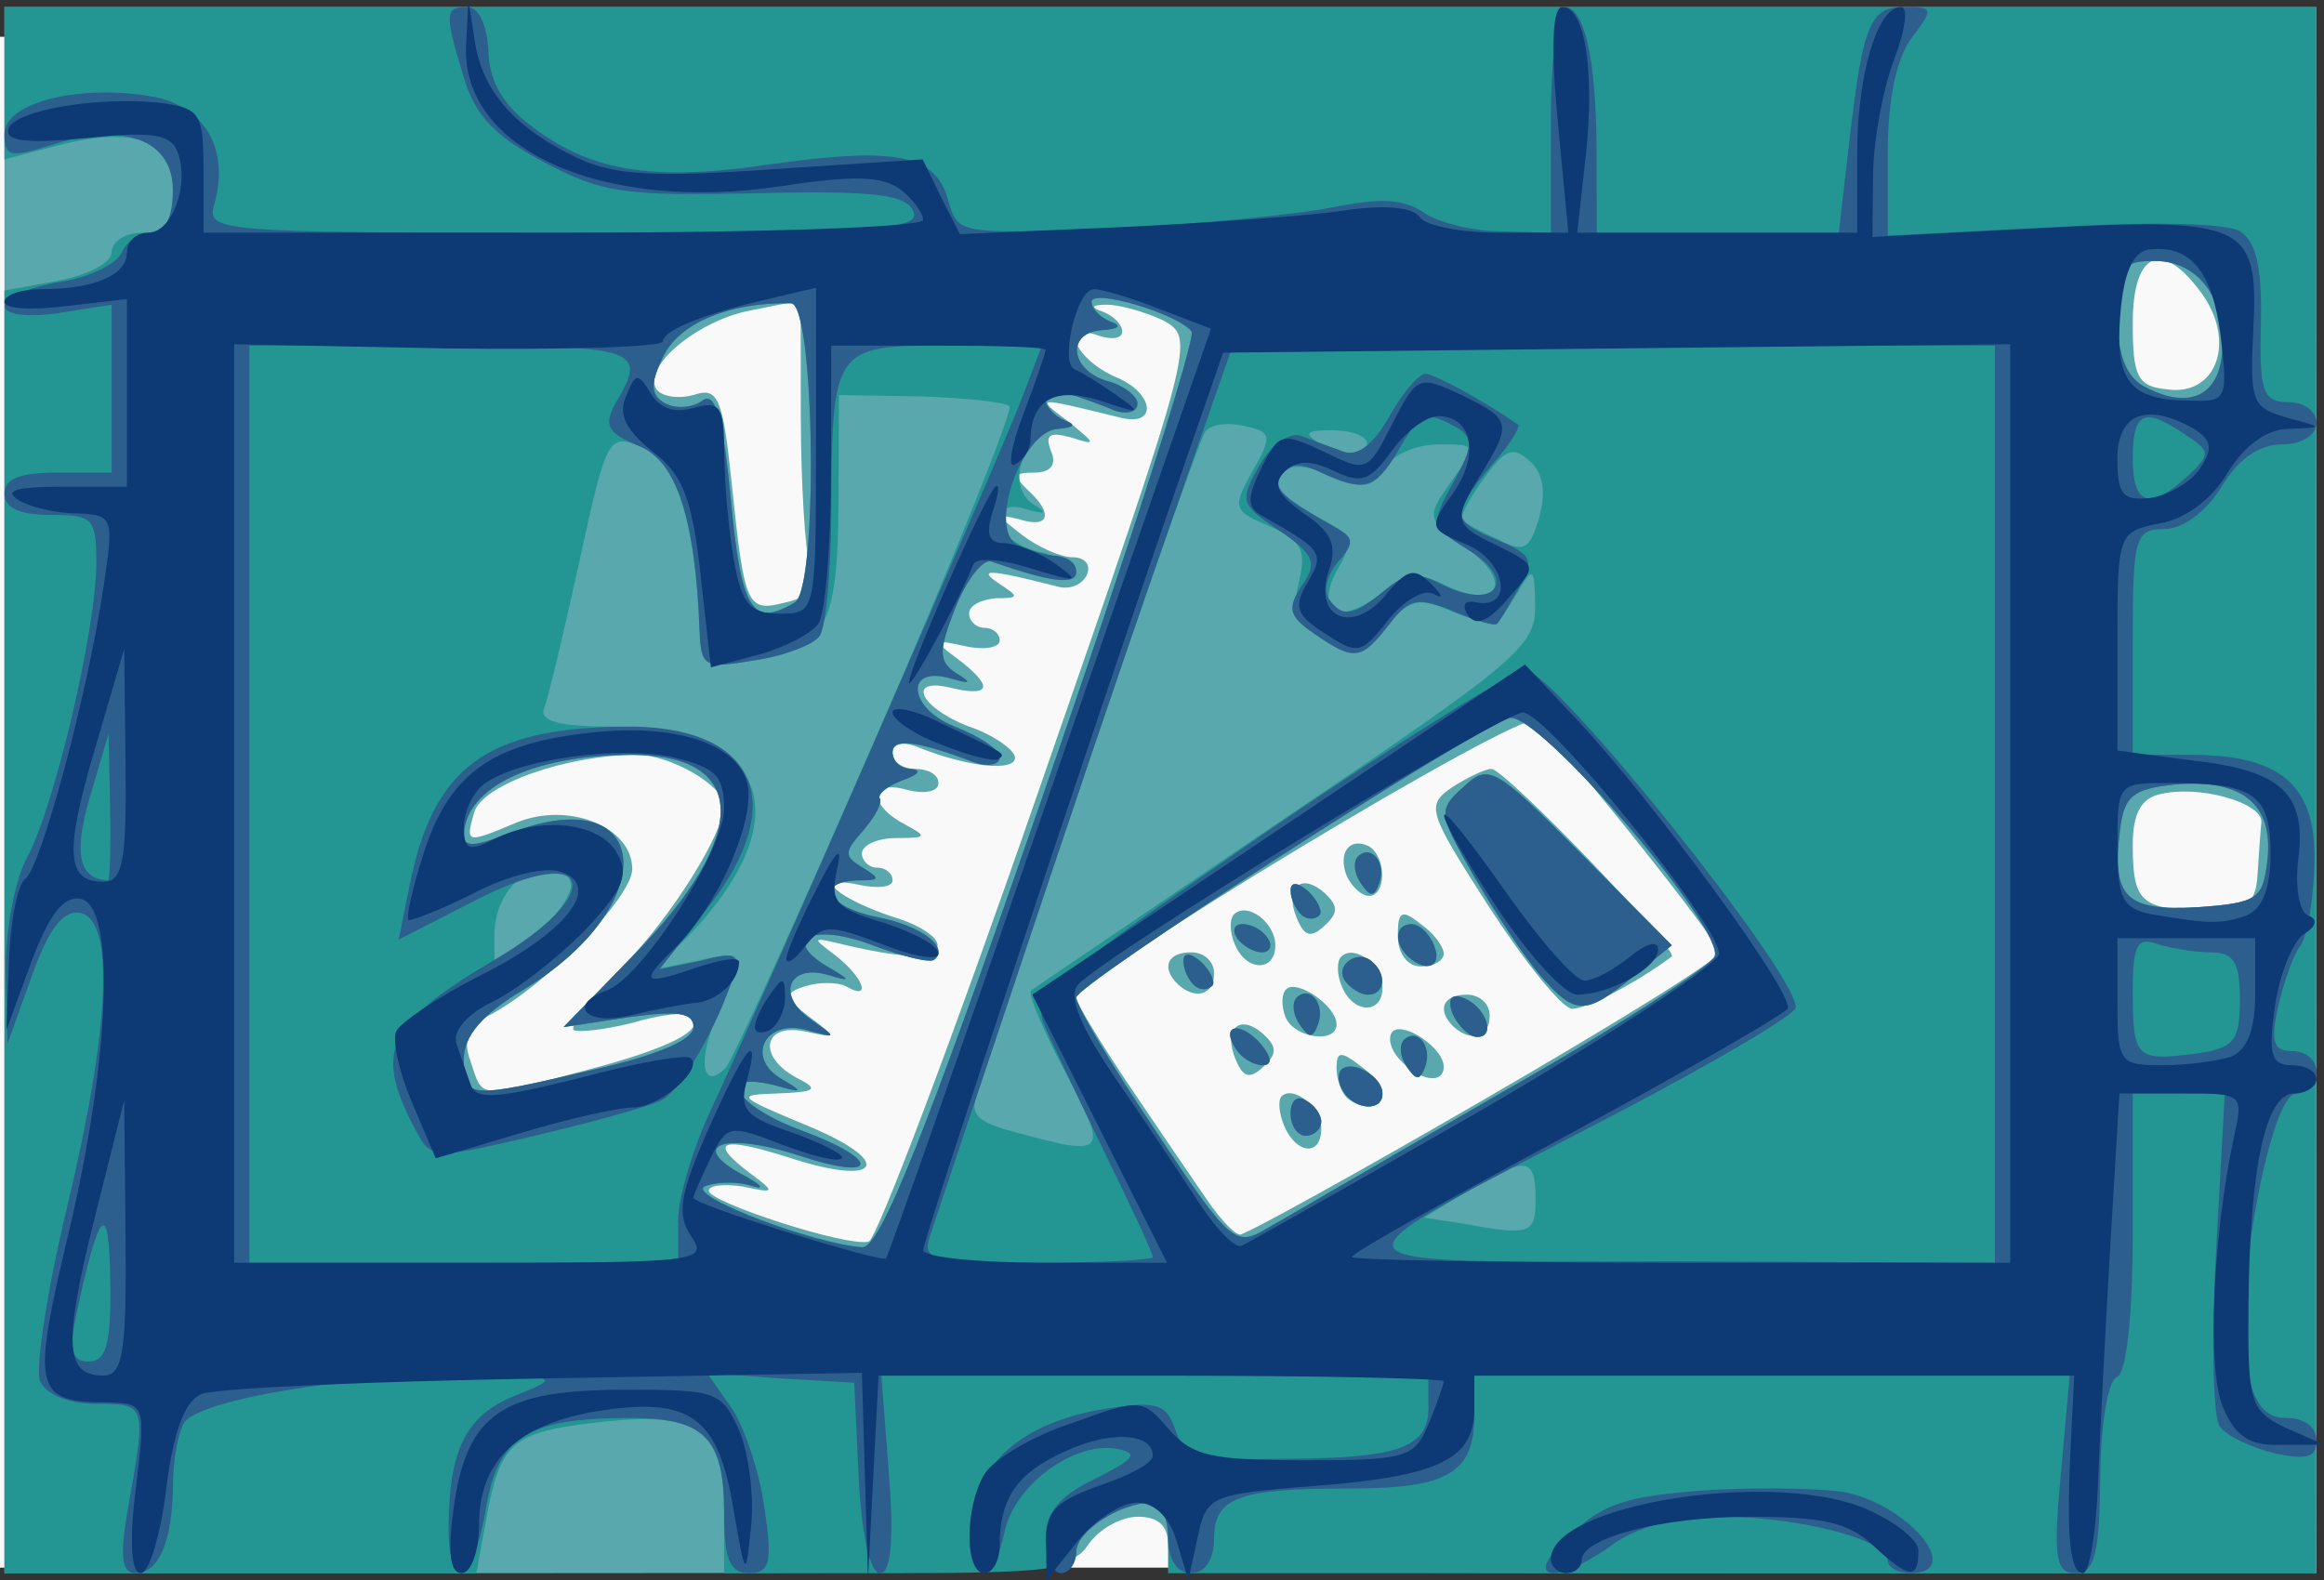 <?xml version="1.0" encoding="UTF-8"?>
<svg version="1.0" viewBox="0 0 618.36 420.57" xmlns="http://www.w3.org/2000/svg">
<rect x="0" y="0" width="618.36" height="420.57" fill="#333333" stroke="none"/>
<g transform="translate(-2.857 -2.576)">
<rect x="2.857" y="12.362" width="612.68" height="407.41" fill="#f9f9f9" fill-rule="evenodd"/>
<g transform="matrix(4.074 0 0 3.755 1896.7 -4116.3)">
<path d="m-464.57 1152.9v-55.5h151v111h-37.5c-36.83 0-37.5-0.1-37.5-2 0-1.4-0.67-2-1.99-2-1.1 0-2.56 0.9-3.24 2-1.21 1.9-2.34 2-36.01 2h-34.76v-55.5zm67.59-0.1c10.18-31.8 10.22-31.9 8.07-33.2-1.19-0.6-2.84-1.1-3.66-1.1-1.02 0-1.1 0.2-0.25 0.5 0.69 0.3 1.25 0.9 1.25 1.4s-0.68 0.6-1.5 0.3c-2.58-1-1.64 1.6 1.02 2.9 2.57 1.1 2.86 3.6 0.35 2.9-5.65-1.5-5.56-1.5-3.37 0.3 1.83 1.6 1.84 1.7 0.14 1.1-1.38-0.4-1.71-0.2-1.28 1 0.37 0.9-0.01 1.5-1.09 1.5-1.3 0-1.4 0.2-0.47 1.2 1.74 1.7 1.47 2.8-0.55 2.1-1.5-0.4-1.47-0.3 0.19 1.1 1.07 0.9 2.57 1.6 3.33 1.6 0.77 0 1.19 0.5 0.94 1.2-0.26 0.7-1.08 1.1-1.84 0.9-4.69-1.3-5.38-1.3-3.87-0.2 1.29 0.9 1.26 1-0.25 1-0.96 0.1-1.75 0.5-1.75 1.1 0 0.5 0.45 1 1 1s1 0.4 1 0.9-1.01 0.7-2.25 0.4c-2.09-0.5-2.12-0.4-0.5 0.9 2.31 1.9 2.21 2.7-0.25 2.1-3.13-0.9-2.34 1.3 1 2.7 1.65 0.6 3 1.7 3 2.2 0 1-2.98 0.7-6.25-0.7-1.06-0.5-1.75-0.3-1.75 0.4 0 0.6 0.67 1.1 1.5 1.1 0.82 0 1.5 0.4 1.5 1s-0.85 0.8-2 0.5c-2.47-0.8-2.65 1-0.25 2.4 1.56 0.9 1.51 1-0.5 1-1.24 0-2.25 0.5-2.25 1.1 0 0.5 0.45 1 1 1s1 0.4 1 0.9-1.01 0.6-2.25 0.3c-3.12-0.7-1.3 1 2.31 2.3 1.6 0.5 2.9 1.4 2.88 2-0.03 1-1.93 1-5.94 0-2.29-0.6-2.35-0.6-0.75 0.7 1.88 1.6 2.43 3.3 0.7 2.2-0.58-0.3-1.77-0.3-2.65 0-1.42 0.5-1.39 0.8 0.3 2.2 1.83 1.5 1.82 1.5-0.35 1-2.73-0.6-3.09 1.8-0.5 3.3 1.48 0.8 1.28 1-1.25 1.1-2.8 0.1-2.67 0.2 1.97 2.3 5.8 2.6 4.73 4.4-1.36 2.2-4.39-1.5-5.19-1.1-2.36 1.2 1.62 1.3 1.58 1.4-0.5 0.9-1.24-0.2-2.25-0.1-2.25 0.3 0 0.8 9 4 10.44 3.6 0.51-0.1 5.53-14.5 11.15-32.1zm29.09 22c8.43-5.3 15.32-9.9 15.32-10.4 0-0.7-9.45-13.6-12.02-16.4-0.8-0.9-29.98 18.2-29.98 19.6 0 0.4 1.63 3.3 3.62 6.5s4.25 6.8 5.02 8 1.7 2.3 2.06 2.3c0.37 0 7.56-4.3 15.98-9.6zm-13.1 1.9c-0.34-0.9-0.42-1.8-0.17-2.1 0.79-0.8 2.59 0.8 2.59 2.3 0 2-1.64 1.8-2.42-0.2zm4.09-2c-0.37-0.4-0.67-1.3-0.67-2.1 0-1.2 0.28-1.2 1.5-0.2 0.82 0.6 1.5 1.6 1.5 2.1 0 1-1.39 1.1-2.33 0.2zm-7.26-2.7c-0.85-2.2 0.28-3.3 1.81-1.8 0.9 0.9 0.9 1.4 0.01 2.3s-1.32 0.8-1.82-0.5zm10.72 0c-0.61-0.7-0.82-1.6-0.46-2 0.75-0.7 3.33 1.2 3.33 2.5s-1.61 1-2.87-0.5zm-7.46-3c-0.29-0.8-0.27-1.7 0.06-2 0.7-0.7 3.27 1.2 3.27 2.5 0 1.4-2.74 1-3.33-0.5zm11 0.7c-1.16-1.2-0.73-2.3 0.83-2.3 0.82 0 1.5 0.6 1.5 1.5 0 1.5-1.18 1.9-2.33 0.8zm-7.33-2.9c-0.32-0.8-0.34-1.8-0.03-2.1 0.87-0.9 2.69 0.6 2.69 2.2 0 1.9-1.91 1.9-2.66-0.1zm9.63-5.6c-4.02-6.8-4.15-7.2-2.42-8.5 1.01-0.7 2.16-1.3 2.56-1.3 0.9 0 12.32 12.9 11.78 13.3-2.35 1.9-5.57 3.7-6.5 3.7-0.64 0-3.08-3.3-5.42-7.2zm-20.3 5.5c-1.16-1.2-0.73-2.3 0.83-2.3 0.82 0 1.5 0.6 1.5 1.5 0 1.5-1.18 1.9-2.33 0.8zm3.67-2.9c-0.32-0.8-0.34-1.8-0.03-2.1 0.87-0.9 2.69 0.6 2.69 2.2 0 1.9-1.91 1.9-2.66-0.1zm10.66-0.6c0-1.7 0.25-1.9 1.5-0.8 0.82 0.6 1.5 1.6 1.5 2.1s-0.68 0.9-1.5 0.9c-0.86 0-1.5-0.9-1.5-2.2zm-6.59-1.2c-0.85-2.2 0.28-3.3 1.81-1.8 0.9 0.9 0.9 1.4 0.01 2.3s-1.32 0.8-1.82-0.5zm3.26-3c-0.62-1.7 0.22-2.8 1.47-2.1 1.13 0.8 1.11 3.5-0.03 3.5-0.5 0-1.14-0.7-1.44-1.4zm-49.83 13.8c5.62-1.6 7.98-2.9 7.03-3.9-0.28-0.3-2.02-0.1-3.87 0.5-1.85 0.5-3.57 0.7-3.83 0.5-0.25-0.3 1.23-2.3 3.29-4.6 3.09-3.4 6.54-9.4 6.54-11.3 0-1.4-3.5-3.6-5.71-3.6-4.52 0-10.1 2.1-10.62 4.1-0.57 2.2-0.52 2.2 2.78 0.7 3.39-1.5 7.55 0.3 7.55 3.3 0 2-5.66 8.3-9.4 10.4-1.36 0.8-1.68 1.6-1.17 3.2 0.84 2.7 0.39 2.7 7.41 0.7zm109.31-13.9c0.08-1.4 0.19-3.1 0.25-3.7 0.11-1.4-4.06-2.7-6.65-2-1.22 0.3-1.75 1.4-1.75 3.6 0 4 0.53 4.6 4.67 4.6 2.84 0 3.35-0.4 3.48-2.5zm-94.56-21.9c-0.31-1.2-0.57-5.9-0.58-10.5l-0.01-8.3-3.25 0.7c-3.45 0.7-7.13 4-6.16 5.6 0.32 0.5 1.4 0.7 2.41 0.4 1.61-0.6 1.91 0.2 2.49 6.2 0.85 8.9 1 9.2 3.53 8.5 1.6-0.4 2-1 1.57-2.6zm90.98-19.2c-2.63-4-4.57-3.1-4.57 2 0 3.8 0.3 4.5 2.25 4.7 3.18 0.5 4.5-3.3 2.32-6.7z" fill="#59a8ad"/>
<path d="m-464.57 1162.9v-45.4l3.5-0.7c2-0.4 3.5-1.3 3.5-2 0-0.8 0.9-1.4 2-1.4 1.54 0 2-0.7 2-3 0-3.5-2.4-4.6-7.47-3.2l-3.53 1v-10.8h150.98l-0.02 55.5-0.01 55.5h-74.95v-2.5c0-1.4-0.48-2.5-1.07-2.5-2.03 0-4.93 2-4.93 3.5 0 1.2-2.07 1.5-11.5 1.5h-11.5v-4.4c0-5.8-1.61-7.1-8.19-6.3-5.68 0.7-6.42 1.4-7.35 6.9l-0.64 3.8h-30.82v-45.5zm67.82-9.6c5.64-17.6 10.01-32.4 9.71-32.9-0.78-1.2-6.53-3.1-6.53-2.1 0 0.5 0.56 1.1 1.25 1.4 0.75 0.3 0.54 0.5-0.5 0.6-2.4 0.1-2.21 2.8 0.25 3.6 1.1 0.3 2 1.1 2 1.6 0 0.6-0.68 0.8-1.5 0.5-0.83-0.4-2.18-0.9-3-1.2-0.83-0.4-1.5-0.2-1.5 0.4 0 0.5 0.56 1.2 1.25 1.5 0.77 0.3 0.61 0.5-0.43 0.6-2.23 0.1-3.47 4-1.68 5.3 1.04 0.7 0.94 0.8-0.39 0.4-1.12-0.4-1.75-0.1-1.75 0.9 0 0.8 1.12 1.7 2.5 2.1 1.37 0.3 2.5 1 2.5 1.5 0 0.9-1.78 0.6-5.54-0.8-0.57-0.2-1.63 1.3-2.36 3.3-1.1 3-1.1 3.8 0.04 4.6 1.06 0.7 0.99 0.8-0.31 0.4-3.05-1-2.84 2.1 0.24 3.4 1.61 0.7 2.93 1.6 2.93 2.2 0 0.5-0.78 0.7-1.75 0.3-3.65-1.5-5.25-1.7-5.25-0.7 0 0.7 0.56 1.2 1.25 1.2 0.69 0.1 0.43 0.4-0.58 0.8-1 0.4-1.67 1-1.5 1.3 0.18 0.3-0.32 1.3-1.11 2.3-1.24 1.5-1.24 1.8 0 2.6 1.18 0.8 1.13 0.9-0.31 0.9-2.87 0.1-1.99 1.9 1.24 2.6 2.86 0.6 4.71 2.1 3.76 3-0.24 0.3-2.06-0.2-4.04-1-3.83-1.6-6.05-0.5-2.98 1.5 1.59 1 1.6 1.1 0.05 0.6-2.54-0.8-3.39 1.4-1.18 3.1 1.83 1.4 1.82 1.4-0.23 0.8-2.73-0.8-3.99 2-1.58 3.5 1.44 0.9 1.36 1-0.54 0.4-3.89-1-2.49 1.5 1.75 3.2 5.27 2.1 5.18 3.7-0.11 1.8-4.78-1.7-7.29-0.8-3.78 1.3 1.42 0.8 1.64 1.2 0.55 0.8-1.01-0.3-2.34-0.2-2.95 0.1-1.08 0.7 7.25 4.1 10.33 4.3 1.16 0 4.08-7.9 11.78-32zm30.02 21c7.34-4.5 13.57-8.9 13.85-9.6 0.74-1.9-11.69-17.6-13.43-16.9-3 1.2-28.26 18.9-28.26 19.8 0 0.6 2.31 4.8 5.15 9.4 4.88 8 5.25 8.3 7.25 7 1.15-0.7 8.1-5.1 15.44-9.7zm-13.84 1.5c0-0.9 0.45-1.3 1-0.9 0.55 0.3 1 1 1 1.5s-0.45 1-1 1-1-0.7-1-1.6zm3.46-1.5c-0.37-0.6-0.42-1.3-0.13-1.6 0.72-0.7 2.67 0.5 2.67 1.7 0 1.3-1.73 1.2-2.54-0.1zm4.12-1.8c-0.43-0.7-0.51-1.5-0.18-1.9 0.89-0.9 1.87 0.5 1.39 1.9-0.34 1-0.58 1-1.21 0zm-11.12-1.2c-1.08-1.7 0.15-2.1 1.52-0.5 0.79 1 0.86 1.6 0.2 1.6-0.58 0-1.36-0.5-1.72-1.1zm4.12-1.8c-0.43-0.7-0.51-1.5-0.18-1.9 0.89-0.9 1.87 0.5 1.39 1.9-0.34 1-0.58 1-1.21 0zm10.02-0.7c-0.37-1-0.15-1.5 0.59-1.2 1.49 0.5 2.31 2.8 1 2.8-0.54 0-1.25-0.8-1.59-1.6zm5.68-2.8c-1.03-1.3-2.97-4.5-4.31-7-2.32-4.4-2.36-4.7-0.7-6.3 1.66-1.7 2.03-1.5 7.69 4.7l5.94 6.5-2.51 2.2c-3.14 2.8-3.8 2.8-6.11-0.1zm-22.61 0.7c-0.37-0.4-0.67-1.1-0.67-1.7s0.46-0.6 1.18 0.1c0.65 0.7 0.95 1.5 0.67 1.7-0.29 0.3-0.82 0.3-1.18-0.1zm9.87-0.3c-0.68-1.1 0.9-2.3 1.82-1.3 0.95 0.9 0.77 2.3-0.3 2.3-0.52 0-1.2-0.5-1.52-1zm4.13-1.7c-0.96-1-0.83-2.3 0.22-2.3 0.49 0 1.15 0.6 1.47 1.5 0.59 1.5-0.48 2-1.69 0.8zm-11.17-1.3c-0.34-0.6-0.17-1 0.38-1s1.28 0.4 1.62 1c0.34 0.5 0.17 1-0.38 1s-1.28-0.5-1.62-1zm4.17-1.7c-0.37-0.4-0.67-1.1-0.67-1.7s0.46-0.6 1.18 0.1c0.65 0.7 0.95 1.5 0.67 1.7-0.29 0.3-0.82 0.3-1.18-0.1zm3.91-2.2c-0.43-0.7-0.51-1.5-0.18-1.9 0.89-0.9 1.87 0.5 1.39 1.9-0.34 1-0.58 1-1.21 0zm11.42 22.4c0-3-0.61-3.1-4.39-0.6l-2.89 1.9 2.39 0.4c4.53 0.9 4.89 0.8 4.89-1.7zm-30.71-9c-1.47-3-2.48-5.6-2.24-5.8 0.25-0.2 7.76-5.7 16.7-12.3 14.91-10.9 16.25-12.1 16.22-14.9s-0.13-2.9-1.15-1c-0.61 1.1-1.22 2.1-1.34 2.2-0.12 0.2-1.39-0.2-2.82-0.8-2.28-1.1-2.83-1-4.44 1-1.65 2.1-2.07 2.2-4.06 0.9-1.72-1-2.07-1.9-1.61-4.1 0.5-2.2 0.16-2.9-1.93-3.9-2.39-1.1-2.45-1.3-1.11-3.9 1.31-2.5 1.27-2.8-0.54-3.2-1.08-0.3-2.23-0.1-2.55 0.4s-3.63 10.7-7.35 22.6c-3.73 12-7.09 22.8-7.48 24-0.59 1.8-0.21 2.3 2.6 3.1 5.78 1.7 5.94 1.5 3.1-4.3zm-30.75-0.2c4.07-1 6.46-2.1 6.46-3 0-1-0.96-1.2-4.24-0.7l-4.25 0.7 4.67-5.2c7.55-8.4 7.45-14.1-0.24-14.1-6.34 0-10.88 2.3-10.93 5.7-0.01 0.9 0.75 0.8 3.13-0.2 9.22-3.8 9.89 5.1 0.83 11.1-2.77 1.8-3.97 3.3-3.97 5 0 2.8 0.24 2.8 8.54 0.7zm18.44-23.7c5.04-12.5 8.93-23.1 8.65-23.3-0.28-0.3-2.9-0.6-5.82-0.7l-5.31-0.1-0.03 7.5c-0.03 8.8-0.82 10.5-5.47 11.3-3.29 0.6-3.51 0.5-3.6-2.1-0.27-7.6-1.51-12-3.75-13-2.21-1-2.32-0.8-4.1 8.1-1.01 5-2.04 9.7-2.3 10.4-0.33 0.9 0.93 1.3 4.42 1.3 10.23 0 12.4 6.5 4.95 14.9l-2.12 2.3 2.75-0.6c3.18-0.8 3.21-0.7 1.33 3.8-1.34 3.2-1.04 5.5 0.51 3.8 0.4-0.4 4.85-11 9.89-23.6zm-19.98 10.7c0-0.7-0.59-1.3-1.3-1.3-2.05 0-3.7 2.1-3.7 4.8v2.5l2.5-2.3c1.37-1.3 2.5-3 2.5-3.7zm110.8-1.9c0.38-3.9-1.64-5.7-5.99-5.3-2.8 0.3-3.36 0.8-3.64 3.2-0.55 4.8 0.36 5.8 5.07 5.5 3.95-0.3 4.28-0.6 4.56-3.4zm-96.18-18.2c1.55-1 1.31-21.2-0.25-21.2-4-0.1-7.26 1.4-8.31 3.7-0.91 2-0.89 2.8 0.1 3.4 0.7 0.4 1.79 0.3 2.42-0.2 0.85-0.7 1.34 1.2 1.86 7 0.68 7.9 1.4 9.1 4.18 7.3zm38.47-0.8c1.38-1.3 2.18-1.4 3.85-0.5 3.51 1.9 4.74 0 1.62-2.5-2.72-2.1-2.74-2.2-1.05-4.8 1.7-2.6 1.69-2.6-0.85-2.6-1.41 0-2.99 0.7-3.52 1.7-0.8 1.4-1.36 1.5-3.51 0.5-1.81-0.8-2.76-0.8-3.22-0.1-0.62 1-0.06 1.6 3.45 3.7 1.04 0.7 1.11 1.4 0.29 2.9-1.73 3.2 0.08 4.3 2.94 1.7zm9.54-9.2c-1.1-1.1-1.62-0.9-3.06 1.3-0.95 1.4-1.58 2.8-1.4 2.9s1.23 0.8 2.33 1.3c1.73 1 2.1 0.8 2.73-1.5 0.47-1.8 0.26-3.2-0.6-4zm-10.63-1.2c0-0.6-1.01-1-2.25-1-1.82 0-1.96 0.2-0.75 1 1.94 1.2 3 1.2 3 0zm55.81-6.2c0.45-3.9-1.43-6.8-4.35-6.8-2.2 0-2.46 0.4-2.46 3.9 0 2.7 0.55 4.3 1.75 5 2.75 1.6 4.72 0.8 5.06-2.1z" fill="#239693"/>
<path d="m-456.47 1203.6c1.18-7.2 1.16-7.2-2.13-7.2-1.84 0-3.27-0.7-3.64-1.6-0.33-0.9 0.45-6.4 1.75-12.3 2.83-12.8 3.14-20.4 0.86-20.9-1.09-0.2-2.05 1.1-3.16 4.5l-1.59 4.8-0.1-5.1c-0.05-2.8 0.57-6.5 1.38-8.1 1.79-3.6 4.53-16.2 4.53-20.9 0-3.2-0.25-3.4-3-3.4-2 0-3-0.5-3-1.5 0-1.1 1.05-1.5 3.5-1.5h3.5v-11.9l-3.5 0.6c-4.66 0.7-4.61-1.3 0.05-2.2 1.96-0.3 3.8-1.3 4.11-2.1 0.3-0.8 1.18-1.4 1.95-1.4 0.87 0 1.39-1.1 1.39-3 0-3.6-3.21-4.9-7.98-3.2-2.67 0.9-3.02 0.8-3.02-0.8 0-2.3 5.13-3.6 9.92-2.6 3.26 0.8 4.78 3.8 3.78 7.6-0.5 1.9 0.04 2 22.86 2 20.26 0 23.3-0.2 22.81-1.5-0.46-1.2-2.46-1.5-10.22-1.3-8.64 0.2-10.1 0-13.91-2.2-3.17-1.8-4.5-3.3-5.24-6-1.28-4.6-1.25-5 0.25-5 0.71 0 1.3 1.3 1.36 3.2 0.09 2.2 0.99 3.8 3 5.4 3.85 3.1 7.87 3.8 15.73 2.5 7.97-1.2 10.49-0.6 11.3 2.6 0.62 2.4 0.64 2.4 10.74 2 5.56-0.3 12.03-1 14.36-1.5 3.22-0.7 4.67-0.6 6 0.4 0.97 0.7 3.22 1.3 5.01 1.3l3.25 0.1v-8c0-4.4 0.4-8 0.88-8 1.31 0 2.09 3.7 2.1 10.2l0.02 5.8h15.8l0.67-6.3c0.92-8.6 1.36-9.7 3.65-9.7 1.86 0 1.89 0.1 0.44 2.2-0.99 1.4-1.56 4.4-1.56 8.1v5.9l10.75-0.6c6.45-0.4 11.35-0.3 12.25 0.3 1.06 0.7 1.46 2.6 1.37 6.5-0.11 4.8 0.12 5.6 1.75 5.6 1.03 0 1.88 0.6 1.88 1.5 0 0.8-0.92 1.5-2.25 1.5-1.45 0-2.86 1-3.95 3-1.03 1.8-2.53 3-3.75 3-1.9 0-2.05 0.6-2.05 8v8h3.78c5.97 0 8.26 2.2 8.08 7.8-0.07 2.6-0.48 5.1-0.89 5.7-0.41 0.5-1.05 2.4-1.44 4.2-0.55 2.6-0.37 3.3 0.89 3.3 0.87 0 1.58 0.6 1.58 1.5 0 0.8-0.6 1.5-1.32 1.5-1.72 0-4.16 14.6-3.25 19.4 0.49 2.6 1.17 3.6 2.61 3.6 1.13 0 1.96 0.6 1.96 1.6 0 1.2-0.61 1.4-2.74 0.9-1.51-0.4-3.11-1.2-3.57-1.9-0.45-0.6-0.56-6.2-0.25-12.4l0.57-11.2h-6.01v9.9c0 5.9-0.42 10-1.04 10.2-0.57 0.2-1.06 3.4-1.08 7.1-0.05 5.4-0.36 6.8-1.61 6.8-1.32 0-1.47-1.1-0.97-7l0.58-7h-38.88v2.8c0 4.1-1.72 5.2-8.12 5.2-7.29 0-8.88 0.6-8.88 3.6 0 1.4-0.59 2.4-1.5 2.4-0.93 0-1.5-1-1.5-2.5 0-1.4-0.48-2.5-1.07-2.5-2.03 0-4.93 2-4.93 3.5 0 0.8-0.45 1.5-1 1.5s-1-1.2-1-2.5c0-1.8 0.92-3 3.25-4.2 2.56-1.4 2.87-1.8 1.45-2.1-2.76-0.6-6.7 2.5-7.36 5.8-0.84 4.2-2.52 3.7-2.15-0.7 0.36-4.3 3.51-7.1 8.98-8 3.08-0.5 3.72-0.3 4.29 1.5 0.58 1.9 1.44 2.2 6.36 2.1 8.1 0 10.18-0.7 10.18-3.6v-2.3h-35.73l0.5 7c0.33 4.6 0.14 7-0.59 7-0.65 0-1.21-2.8-1.39-6.8l-0.29-6.7-4.81-0.3-4.81-0.4 1.55 2.4c0.86 1.3 1.85 4.5 2.2 7.1 0.54 3.9 0.38 4.7-1 4.7-1.26 0-1.63-1-1.63-4.3 0-5.3-1.31-6.7-6.14-6.7-6.67 0-8.64 1.3-9.41 6.4-0.78 5.2-2.46 6.1-2.44 1.3 0.03-5.5 1.14-7.9 4.38-9.3 3.02-1.3 2.91-1.4-3.59-1.4-7.65 0-16.95 1.7-18.04 3.3-0.4 0.7-0.74 2.6-0.75 4.3-0.02 4.1-0.9 6.4-2.46 6.4-0.92 0-1.03-1.3-0.45-4.8zm-1.19-16c-0.08-5.8-0.72-5.1-2.22 2.5-0.49 2.5-0.3 3.3 0.83 3.3 1.14 0 1.46-1.3 1.39-5.8zm37.09-4.2c0-1.6 0.94-5 2.08-7.7 3.34-7.7 18.94-46.5 20.38-50.6l1.3-3.7h-6.26c-7.37 0-7.46 0.1-7.5 12-0.02 4.1-0.36 8-0.77 8.6-0.4 0.6-2.31 1.4-4.23 1.7-3.29 0.6-3.51 0.5-3.6-2.1-0.28-8-1.49-12-3.98-13.1-2.07-0.9-2.32-1.5-1.46-3.1 2.06-3.8 1.41-4-11.46-4h-12.5v65h28v-3zm-16.89-5.9c-3.07-6-2.35-7.9 4.79-12.5 7.57-4.8 6.6-8.6-1.11-4.3l-5.04 2.8 0.7-3.8c1.55-8.4 4.96-11.2 14.08-11.3 8.57-0.1 10.84 5.4 5.36 12.9l-3.1 4.3 2.68-0.6c2.45-0.7 2.63-0.5 1.98 1.6-1.03 3.3-3.29 7.5-4.41 8.2-0.54 0.4-4.15 1.5-8.03 2.5-6.51 1.7-7.12 1.7-7.9 0.2zm11.43-4.8c4.07-1 6.46-2.1 6.46-3 0-1-0.96-1.2-4.24-0.7l-4.25 0.7 4.67-5.2c7.55-8.4 7.45-14.1-0.24-14.1-6.34 0-10.88 2.3-10.93 5.7-0.01 0.9 0.75 0.8 3.13-0.2 9.22-3.8 9.89 5.1 0.83 11.1-2.77 1.8-3.97 3.3-3.97 5 0 2.8 0.24 2.8 8.54 0.7zm36.46 13.3c0-0.3-1.39-3.5-3.1-7.3-1.7-3.8-3.49-7.9-3.98-9.1-0.82-2.1 0.39-3.2 14.59-13.8 8.51-6.3 16.09-11.4 16.83-11.4 1.85 0 17.66 21.4 17.66 23.9 0 0.5-5.33 3.9-11.85 7.6-19.77 11.2-20.08 10.4 4.1 10.4l20.75 0.1v-65h-49.78l-4.56 14.2c-2.51 7.8-6.84 21.7-9.63 30.8-2.78 9-5.31 17.2-5.61 18.2-0.5 1.6 0.26 1.8 7.01 1.8 4.16 0 7.57-0.2 7.57-0.4zm10.52-44.2c-1.64-1.2-1.77-1.8-0.78-3.4 1.03-1.6 0.81-2.2-1.49-3.9-2.52-1.8-2.61-2.1-1.29-4.6 0.81-1.5 1.98-2.4 2.73-2.1 0.72 0.3 1.95 0.8 2.74 1.1 0.92 0.4 2-0.5 3.03-2.5 0.87-1.7 1.93-3 2.34-3 0.6 0 3.96 2 6.06 3.6 0.2 0.1-0.58 1.5-1.75 2.9-2.69 3.5-2.65 3.9 0.43 5.3 2.24 1 2.4 1.4 1.36 3.4-0.64 1.2-1.28 2.4-1.41 2.5-0.13 0.2-1.43-0.2-2.9-0.9-2.35-1-2.83-0.9-4.18 1-1.79 2.5-2.25 2.6-4.89 0.6zm4.57-3c1.41-1.3 2.16-1.4 3.93-0.4 3.4 1.8 4.83-0.4 1.61-2.5-2.5-1.7-2.53-1.8-1.01-4.8 1.3-2.5 1.33-3.2 0.22-3.9-2-1.2-2.38-1.1-3.84 1.7-1.48 2.7-2.23 2.9-5.01 1.5-1.29-0.7-2.08-0.7-2.56 0.1-0.64 1-0.09 1.6 3.52 3.8 1.2 0.7 1.23 1.1 0.17 2.4-0.71 0.9-1 2-0.65 2.6 0.88 1.4 1.57 1.3 3.62-0.5zm-22.27 14.5c5.64-17.6 10.01-32.4 9.71-32.9-0.78-1.2-6.53-3.1-6.53-2.1 0 0.5 0.56 1.1 1.25 1.4 0.75 0.3 0.54 0.5-0.5 0.6-2.4 0.1-2.21 2.8 0.25 3.6 1.1 0.3 2 1.1 2 1.6 0 0.6-0.68 0.8-1.5 0.5-0.83-0.4-2.18-0.9-3-1.2-0.83-0.4-1.5-0.2-1.5 0.4 0 0.5 0.56 1.2 1.25 1.5 0.78 0.3 0.62 0.5-0.42 0.6-2.35 0.1-4.61 7-2.7 8.2 0.75 0.4 1.93 0.8 2.62 0.8 0.69 0.1 1.25 0.5 1.25 1.1 0 1-1.6 0.8-5.54-0.7-0.57-0.2-1.63 1.3-2.36 3.3-1.1 3-1.1 3.8 0.04 4.6 1.06 0.7 0.99 0.8-0.31 0.4-3.05-1-2.84 2.1 0.24 3.4 1.61 0.7 2.93 1.6 2.93 2.2 0 0.5-0.78 0.7-1.75 0.3-3.65-1.5-5.25-1.7-5.25-0.7 0 0.7 0.56 1.2 1.25 1.2 0.69 0.1 0.43 0.4-0.58 0.8-1 0.4-1.67 1-1.5 1.3 0.18 0.3-0.32 1.3-1.11 2.3-1.24 1.5-1.24 1.8 0 2.6 1.18 0.8 1.13 0.9-0.31 0.9-2.87 0.1-1.99 1.9 1.24 2.6 2.86 0.6 4.71 2.1 3.76 3-0.24 0.3-2.06-0.2-4.04-1-3.83-1.6-6.05-0.5-2.98 1.5 1.59 1 1.6 1.1 0.05 0.6-2.54-0.8-3.39 1.4-1.18 3.1 1.83 1.4 1.82 1.4-0.23 0.8-2.73-0.8-3.99 2-1.58 3.5 1.44 0.9 1.36 1-0.54 0.4-3.89-1-2.49 1.5 1.75 3.2 5.27 2.1 5.18 3.7-0.11 1.8-4.78-1.7-7.29-0.8-3.78 1.3 1.42 0.8 1.64 1.2 0.55 0.8-1.01-0.3-2.34-0.2-2.95 0.1-1.08 0.7 7.25 4.1 10.33 4.3 1.16 0 4.08-7.9 11.78-32zm30.02 21c7.34-4.5 13.57-8.9 13.85-9.6 0.74-1.9-11.69-17.6-13.43-16.9-3 1.2-28.26 18.9-28.26 19.8 0 0.6 2.31 4.8 5.15 9.4 4.88 8 5.25 8.3 7.25 7 1.15-0.7 8.1-5.1 15.44-9.7zm-13.84 1.5c0-0.9 0.45-1.3 1-0.9 0.55 0.3 1 1 1 1.5s-0.45 1-1 1-1-0.7-1-1.6zm3.46-1.5c-0.37-0.6-0.42-1.3-0.13-1.6 0.72-0.7 2.67 0.5 2.67 1.7 0 1.3-1.73 1.2-2.54-0.1zm4.12-1.8c-0.43-0.7-0.51-1.5-0.18-1.9 0.89-0.9 1.87 0.5 1.39 1.9-0.34 1-0.58 1-1.21 0zm-11.12-1.2c-1.08-1.7 0.15-2.1 1.52-0.5 0.79 1 0.86 1.6 0.2 1.6-0.58 0-1.36-0.5-1.72-1.1zm4.12-1.8c-0.43-0.7-0.51-1.5-0.18-1.9 0.89-0.9 1.87 0.5 1.39 1.9-0.34 1-0.58 1-1.21 0zm10.02-0.7c-0.37-1-0.15-1.5 0.59-1.2 1.49 0.5 2.31 2.8 1 2.8-0.54 0-1.25-0.8-1.59-1.6zm5.68-2.8c-1.03-1.3-2.97-4.5-4.31-7-2.32-4.4-2.36-4.7-0.7-6.3 1.66-1.7 2.03-1.5 7.69 4.7l5.94 6.5-2.51 2.2c-3.14 2.8-3.8 2.8-6.11-0.1zm-22.61 0.7c-0.37-0.4-0.67-1.1-0.67-1.7s0.46-0.6 1.18 0.1c0.65 0.7 0.95 1.5 0.67 1.7-0.29 0.3-0.82 0.3-1.18-0.1zm9.87-0.3c-0.68-1.1 0.9-2.3 1.82-1.3 0.95 0.9 0.77 2.3-0.3 2.3-0.52 0-1.2-0.5-1.52-1zm4.13-1.7c-0.96-1-0.83-2.3 0.22-2.3 0.49 0 1.15 0.6 1.47 1.5 0.59 1.5-0.48 2-1.69 0.8zm-11.17-1.3c-0.34-0.6-0.17-1 0.38-1s1.28 0.4 1.62 1c0.34 0.5 0.17 1-0.38 1s-1.28-0.5-1.62-1zm4.17-1.7c-0.37-0.4-0.67-1.1-0.67-1.7s0.46-0.6 1.18 0.1c0.65 0.7 0.95 1.5 0.67 1.7-0.29 0.3-0.82 0.3-1.18-0.1zm3.91-2.2c-0.43-0.7-0.51-1.5-0.18-1.9 0.89-0.9 1.87 0.5 1.39 1.9-0.34 1-0.58 1-1.21 0zm57.42 8.2c0-2.6-0.41-3.3-1.92-3.3-1.05 0-2.63-0.3-3.5-0.6-1.28-0.5-1.58 0.1-1.58 3.3 0 4.8 0.21 5 3.99 4.5 2.67-0.4 3.01-0.9 3.01-3.9zm1.8-9.9c0.38-3.9-1.64-5.7-5.99-5.3-2.8 0.3-3.36 0.8-3.64 3.2-0.55 4.8 0.36 5.8 5.07 5.5 3.95-0.3 4.28-0.6 4.56-3.4zm-140.9-3.7-0.1-5.2-1.22 4.5c-1.09 4-0.72 5.8 1.17 5.9 0.14 0.1 0.2-2.3 0.15-5.2zm44.72-14.5c1.55-1 1.31-21.2-0.25-21.2-4-0.1-7.26 1.4-8.31 3.7-0.91 2-0.89 2.8 0.1 3.4 0.7 0.4 1.79 0.3 2.42-0.2 0.85-0.7 1.34 1.2 1.86 7 0.68 7.9 1.4 9.1 4.18 7.3zm90.92-8.9c1.57-1.6 1.57-1.8-0.12-3-2.7-2-3.42-1.6-3.42 1.7s1.07 3.7 3.54 1.3zm2.27-8.5c0.45-3.9-1.43-6.8-4.35-6.8-2.2 0-2.46 0.4-2.46 3.9 0 2.7 0.55 4.3 1.75 5 2.75 1.6 4.72 0.8 5.06-2.1zm-42.57 83.5c2.26-2.3 3.79-2.8 9.21-3.2 3.57-0.2 7.6-0.1 8.95 0.2 4.22 1.1 7.54 5.7 4.1 5.7-0.83 0-1.5-0.4-1.5-0.9 0-1.5-5.89-3.1-10.9-3.1-3.02 0-5.46 0.7-7.1 2-3.88 3-5.96 2.5-2.76-0.7z" fill="#2c5f8d"/>
<path d="m-455.99 1202.4c0.66-5.9 0.61-6-1.7-6.1-4.96 0-5.15-0.8-2.69-12 2.75-12.6 3.08-23.3 0.75-23.7-1.09-0.2-2.07 1.2-3.19 4.5l-1.62 4.8 0.17-5c0.1-2.8 0.57-5.3 1.05-5.7 1.01-0.7 4.09-13.1 5.12-20.7 0.69-4.9 0.62-5.1-1.63-5.2-1.29 0-3.02-0.4-3.84-0.9-1.1-0.7-0.36-1 2.75-1h4.25v-13.3l-4 0.5c-2.2 0.3-4 0.2-4-0.3s1.09-0.9 2.42-0.9c3.45 0 5.58-1 5.58-2.6 0-0.8 0.62-1.4 1.38-1.4 1.6 0 2.75-3.5 1.9-5.8-0.47-1.2-1.71-1.4-6-0.9-3.92 0.4-5.3 0.2-5.01-0.7 0.45-1.3 5.97-2.3 9.98-1.8 2.52 0.4 2.75 0.7 2.75 4.8v4.4h23.5c12.92 0 23.5-0.4 23.5-0.9s-0.68-1.5-1.52-2.2c-1.16-0.9-2.98-1-7.75-0.2-11.67 1.9-20.93-2.6-20.58-10l0.15-3.2 0.43 3c0.51 3.5 2.62 6.1 6.69 8.2 2.34 1.2 4.91 1.4 12.74 0.8l9.81-0.7 1.21 2.7 1.22 2.6 10.55-0.5c5.8-0.3 12.41-0.8 14.68-1.2 2.59-0.4 4.39-0.2 4.81 0.5 0.37 0.6 2.71 1.1 5.19 1.1h4.51l-0.7-8c-0.45-5.2-0.34-8 0.31-8 1.48 0 2.14 4.6 1.51 10.7l-0.54 5.3h18.28v-5.5c0-5.7 1.32-10.5 2.86-10.5 0.49 0 0.3 1.6-0.44 3.7-0.73 2.1-1.35 5.7-1.38 8.2l-0.04 4.4 10.65-0.6c13.72-0.8 14.57-0.4 14.23 7.1-0.25 5.2-0.09 5.6 2.18 6.3 2.42 0.7 2.42 0.7 0.14 0.8-1.46 0-2.91 1.2-4 3.1-1.03 1.9-2.78 3.3-4.45 3.6-2.72 0.6-2.75 0.7-2.75 8.4v7.7l4.89 0.7c5.87 0.7 7.47 2.4 6.92 7-0.22 2 0.07 3.7 0.64 4 0.66 0.2 0.55 0.8-0.28 1.3-0.73 0.6-1.57 2.8-1.88 5.1-0.45 3.4-0.26 4.2 1.08 4.2 0.89 0 1.63 0.4 1.63 1 0 0.5-0.66 1-1.46 1-1.85 0-2.89 5.2-2.98 14.9-0.06 7 0.1 7.6 2.44 8.8l2.5 1.2h-2.78c-2.1 0.1-3.03-0.6-3.84-2.7-1.03-2.6-0.66-12.1 0.73-19.1 0.63-3.1 0.6-3.1-3.42-3.1h-4.06l-0.59 10.7c-0.32 5.9-0.69 13.6-0.81 17-0.13 3.5-0.57 6.3-0.98 6.3-0.87 0-1.1-2.7-0.79-9.3l0.22-4.7h-39.18v2.3c0 3.6-2.21 4.8-10.22 5.5-7.08 0.6-7.28 0.7-7.86 3.7l-0.6 3-0.77-2.8c-0.47-1.7-1.46-2.7-2.58-2.7-0.99 0-2.73 1.2-3.86 2.7l-2.05 2.8-0.03-2.7c-0.03-2.2 0.64-2.9 3.47-4 1.92-0.7 3.5-1.6 3.5-2.1 0-1.7-2.9-1.8-5.79-0.3-3.07 1.5-4.21 3.3-4.21 6.6 0 1.1-0.45 2-1 2-1.29 0-1.3-4.6-0.01-7 0.54-1 3.08-2.7 5.64-3.6 4.6-1.8 4.66-1.8 6.42 0.4 1.52 1.9 2.77 2.2 8.88 2.2 6.72 0 7.17-0.2 8.09-2.6 0.54-1.4 0.98-2.8 0.98-3s-8.31-0.4-18.46-0.4h-18.45l-0.35 7.2-0.34 7.3-0.2-7.4-0.2-7.3-20.75 0.4c-11.41 0.2-21.48 0.7-22.38 1.1-1.11 0.5-1.84 2.7-2.3 6.7-0.37 3.3-1.12 6-1.67 6-0.63 0-0.75-2.3-0.32-6zm-0.67-17.8-0.09-9.7-1.95 8.4c-2.04 8.9-1.92 11.1 0.6 11.1 1.27 0 1.51-1.7 1.44-9.8zm36.93-0.1c-0.94-1.5-0.73-3 1.11-7.5 2.35-5.8 3.52-7.4 2.51-3.4-0.48 2 0 2.5 3.06 3.6 2 0.8 3.42 1.6 3.16 1.8-0.26 0.3-2.04-0.2-3.96-1-3.37-1.4-3.53-1.4-4.61 1-0.61 1.4-1.11 2.6-1.11 2.8 0 0.5 12.26 4.6 12.57 4.3 0.13-0.1 4.95-15 10.73-33.1l10.5-32.8-3.37-1.4c-1.85-0.8-3.78-1.4-4.28-1.4-1.15 0-2.27 5.4-1.21 5.7 0.43 0.2 1.63 1 2.67 1.8 1.73 1.3 1.64 1.4-1.03 0.4-2.97-1-4.53-0.1-4.57 2.8 0 0.6-0.45 1.4-0.98 1.7-0.53 0.4-0.31-1.2 0.5-3.5s1.47-4.4 1.47-4.6-3.15-0.3-7-0.3h-7l-0.02 9.2c-0.01 5.1-0.37 9.8-0.82 10.5-0.44 0.7-2.2 1.7-3.91 2.2l-3.11 0.9-0.69-6.7c-0.55-5.3-1.16-7-3.13-8.6-1.73-1.5-2.24-2.6-1.73-3.9 0.64-1.7 0.79-1.7 1.63-0.2 0.59 1.1 1.62 1.4 2.85 1 1.67-0.5 1.93-0.1 1.94 3.2 0.01 2.1 0.29 5.5 0.63 7.6 0.51 3.1 1.03 3.8 2.99 3.8 2.35 0 2.37-0.1 2.37-11.6v-11.5l-2.75 0.7c-4.47 1.1-7.25 2.3-7.25 3.1 0 0.4-6.3 0.6-14 0.5l-14-0.3v65.1h15.51c14.92 0 15.46-0.1 14.33-1.9zm-18.2-9.4c-0.84-2.1-1.32-4.4-1.06-5.1 0.26-0.6 2.68-2.4 5.39-3.9 5.75-3.1 8.1-6.4 5.39-7.4-1-0.4-3.39 0.2-5.7 1.5-2.19 1.2-4.12 2-4.28 1.9-0.16-0.2 0.29-2.3 0.99-4.7 1.62-5.5 4.31-7.7 10.39-8.5 5.6-0.8 9.81 0.5 10.7 3.3 0.76 2.4-1.75 8.8-4.68 11.9-2.37 2.5-2.1 2.7 1.65 1.3 1.41-0.5 2.56-0.7 2.55-0.3-0.03 1.4-1.47 2.8-2.98 2.9-0.83 0.1-2.74 0.5-4.25 0.9-2.8 0.7-4-0.8-1.41-1.8 2.29-0.9 7.66-9.9 7.66-12.9 0-2.3-0.56-2.9-3.25-3.6-3.46-0.9-10.3 0.1-12.46 1.9-0.71 0.6-1.29 2-1.29 3 0 1.6 0.33 1.8 1.93 0.9 3.11-1.7 6.89-1.2 8.04 0.9 0.86 1.6 0.48 2.6-2.11 5.6-1.74 1.9-4.43 4.2-5.98 5-1.71 0.9-2.63 2.1-2.35 3 0.26 0.8 0.66 2.1 0.89 2.8 0.36 1.2 1.57 1.1 7.18-0.4 3.72-1.1 6.97-1.7 7.22-1.4 0.84 0.8-2.04 3.5-3.79 3.5-0.95 0-4.23 0.8-7.29 1.8l-5.57 1.8-1.53-3.9zm22.37-5.4c0.01-0.5 0.46-1.5 0.99-2.3 0.83-1.3 0.97-1.3 0.98 0.2 0.01 0.9-0.43 1.9-0.98 2.3-0.55 0.3-0.99 0.2-0.99-0.2zm2.06-4.9c0.04-0.5 0.93-2.7 1.97-4.9 1.31-2.8 1.72-3.2 1.34-1.4-0.48 2.3-0.12 2.8 3.04 3.8 1.97 0.7 3.58 1.6 3.58 2.2 0 0.5-1.68 0.2-3.73-0.7-3.45-1.4-3.83-1.4-5 0.2-0.7 1-1.24 1.3-1.2 0.8zm10.18-15.1c-1.79-0.7-3.25-1.8-3.25-2.3s1.46-0.2 3.25 0.8c4.27 2.2 4.14 2.1 3.67 2.5-0.23 0.2-1.88-0.2-3.67-1zm-2.17-4.4c-0.11-0.8 4.97-13.3 5.64-13.9 0.29-0.3 0.22 0.5-0.16 1.7-0.49 1.6-0.29 2.3 0.68 2.3 0.76 0 2.25 0.6 3.32 1.4 1.76 1.4 1.62 1.4-1.51 0.4-1.98-0.7-3.58-0.8-3.77-0.3-0.86 2.4-4.13 8.9-4.2 8.4zm12.45 31.6-4.4-9.5 32.18-23.4 3.38 3.9c5.02 5.8 14.31 19.6 13.77 20.5-0.26 0.4-6.77 4.5-14.46 9-7.7 4.5-14 8.3-14 8.6 0 0.2 9.67 0.4 21.5 0.4h21.5v-65.1l-51.41 0.6-2.71 8.5c-6.04 18.9-16.88 54.4-16.88 55.1 0 0.5 3.58 0.9 7.97 0.9h7.96l-4.4-9.5zm14.71-35.1c-1.88-1.3-2.07-1.9-1.14-3.6 1.13-2.1 1.02-2.3-2.91-4.7-1.04-0.6-1.07-1.3-0.11-3.4 1.15-2.5 1.31-2.6 4.06-1.2 2.82 1.5 2.89 1.5 4.52-2 1.62-3.4 1.71-3.4 4.5-2 3.23 1.7 3.3 2 1.34 5.5-1.95 3.4-1.88 3.7 1.06 5.2 2.55 1.4 2.56 1.4 0.66 3.7-1.33 1.7-2.12 2-2.64 1.2-0.43-0.7-0.22-1.1 0.53-0.9 2.48 0.5 1.97-2.9-0.6-4.1-2.48-1.1-2.51-1.2-0.93-3.6 1.79-2.7 1.31-5.5-0.94-5.5-0.77 0-2.15 1.1-3.06 2.5-1.4 2.1-1.96 2.3-3.72 1.4-1.53-0.8-2.38-0.8-3.22 0-0.86 0.9-0.55 1.6 1.23 3 1.81 1.3 2.19 2.3 1.64 4-1.07 3.4 1.52 4.6 3.68 1.8 1.44-1.9 1.9-2 3-0.8 0.75 0.8 0.81 1.1 0.15 0.7-0.64-0.4-1.99 0.5-3.01 1.9-1.73 2.4-1.96 2.4-4.09 0.9zm10.52 33.6c8.36-5.3 15.21-10.2 15.22-10.9 0.03-2-11.25-17.1-12.81-17.1-1.37 0-27.32 17.2-29.06 19.3-0.66 0.8 0.15 3 2.5 6.7 1.91 3 4.36 7 5.44 8.8 1.09 1.8 2.32 3.2 2.74 3s7.61-4.6 15.97-9.8zm0.88-13.9c-2-3.3-3.63-6.3-3.62-6.8s1.82 2 4.02 5.4c2.21 3.4 4.52 6.3 5.15 6.3s1.97-0.8 2.98-1.7c1.03-0.9 1.83-1.2 1.83-0.5 0 1.3-3.17 3.2-5.29 3.2-0.79 0-3.07-2.7-5.07-5.9zm47.78 10.3c1.06-0.5 1.58-1.9 1.58-4.5v-3.9h-9v4.5c0 4.3 0.12 4.5 2.92 4.5 1.6 0 3.63-0.3 4.5-0.6zm1-10c1.05-0.5 1.58-1.9 1.58-4.4 0-4.2-1.06-5-6.58-5-3.38 0-3.42 0-3.42 4.4 0 3.8 0.32 4.5 2.25 4.9 3.73 0.7 4.52 0.7 6.17 0.1zm-138.51-10.7-0.09-8.2-1.89 7c-2.02 7.4-1.91 9.5 0.54 9.5 1.26 0 1.51-1.5 1.44-8.3zm135.49-21c0.85-1.4 0.76-2-0.4-2.8-3.07-1.9-5-1.1-5 2.1 0 2.6 0.35 3 2.15 2.8 1.18-0.2 2.64-1.1 3.25-2.1zm1.34-9.4c-0.53-4.6-2.01-6.5-4.74-6.1-1.01 0.2-1.61 1.7-1.82 4.7-0.34 4.7 0.67 6 4.7 6 2.24 0.1 2.35-0.2 1.86-4.6zm-115.38 82.9c0.87-6.5 3.16-8.2 11.13-8.2 5.96 0 6.32 0.1 7.46 2.8 0.65 1.6 1.02 4.7 0.82 6.8-0.36 3.9-0.37 3.8-1.2-1.4-0.99-6.3-2.85-7.7-8.75-6.7-5.23 0.9-7.82 3.5-7.82 8 0 1.9-0.51 3.5-1.14 3.5-0.77 0-0.93-1.5-0.5-4.8zm71.64 3.8c0-3.8 13.98-6.3 20.25-3.7 2.06 0.9 3.75 2.3 3.75 3.1 0 2.1-0.6 2-3-0.4-1.55-1.6-3.33-2-7.95-2-5.83 0-11.05 1.5-11.05 3.1 0 0.5-0.45 0.9-1 0.9s-1-0.5-1-1z" fill="#0d3975"/>
</g>
</g>
</svg>
